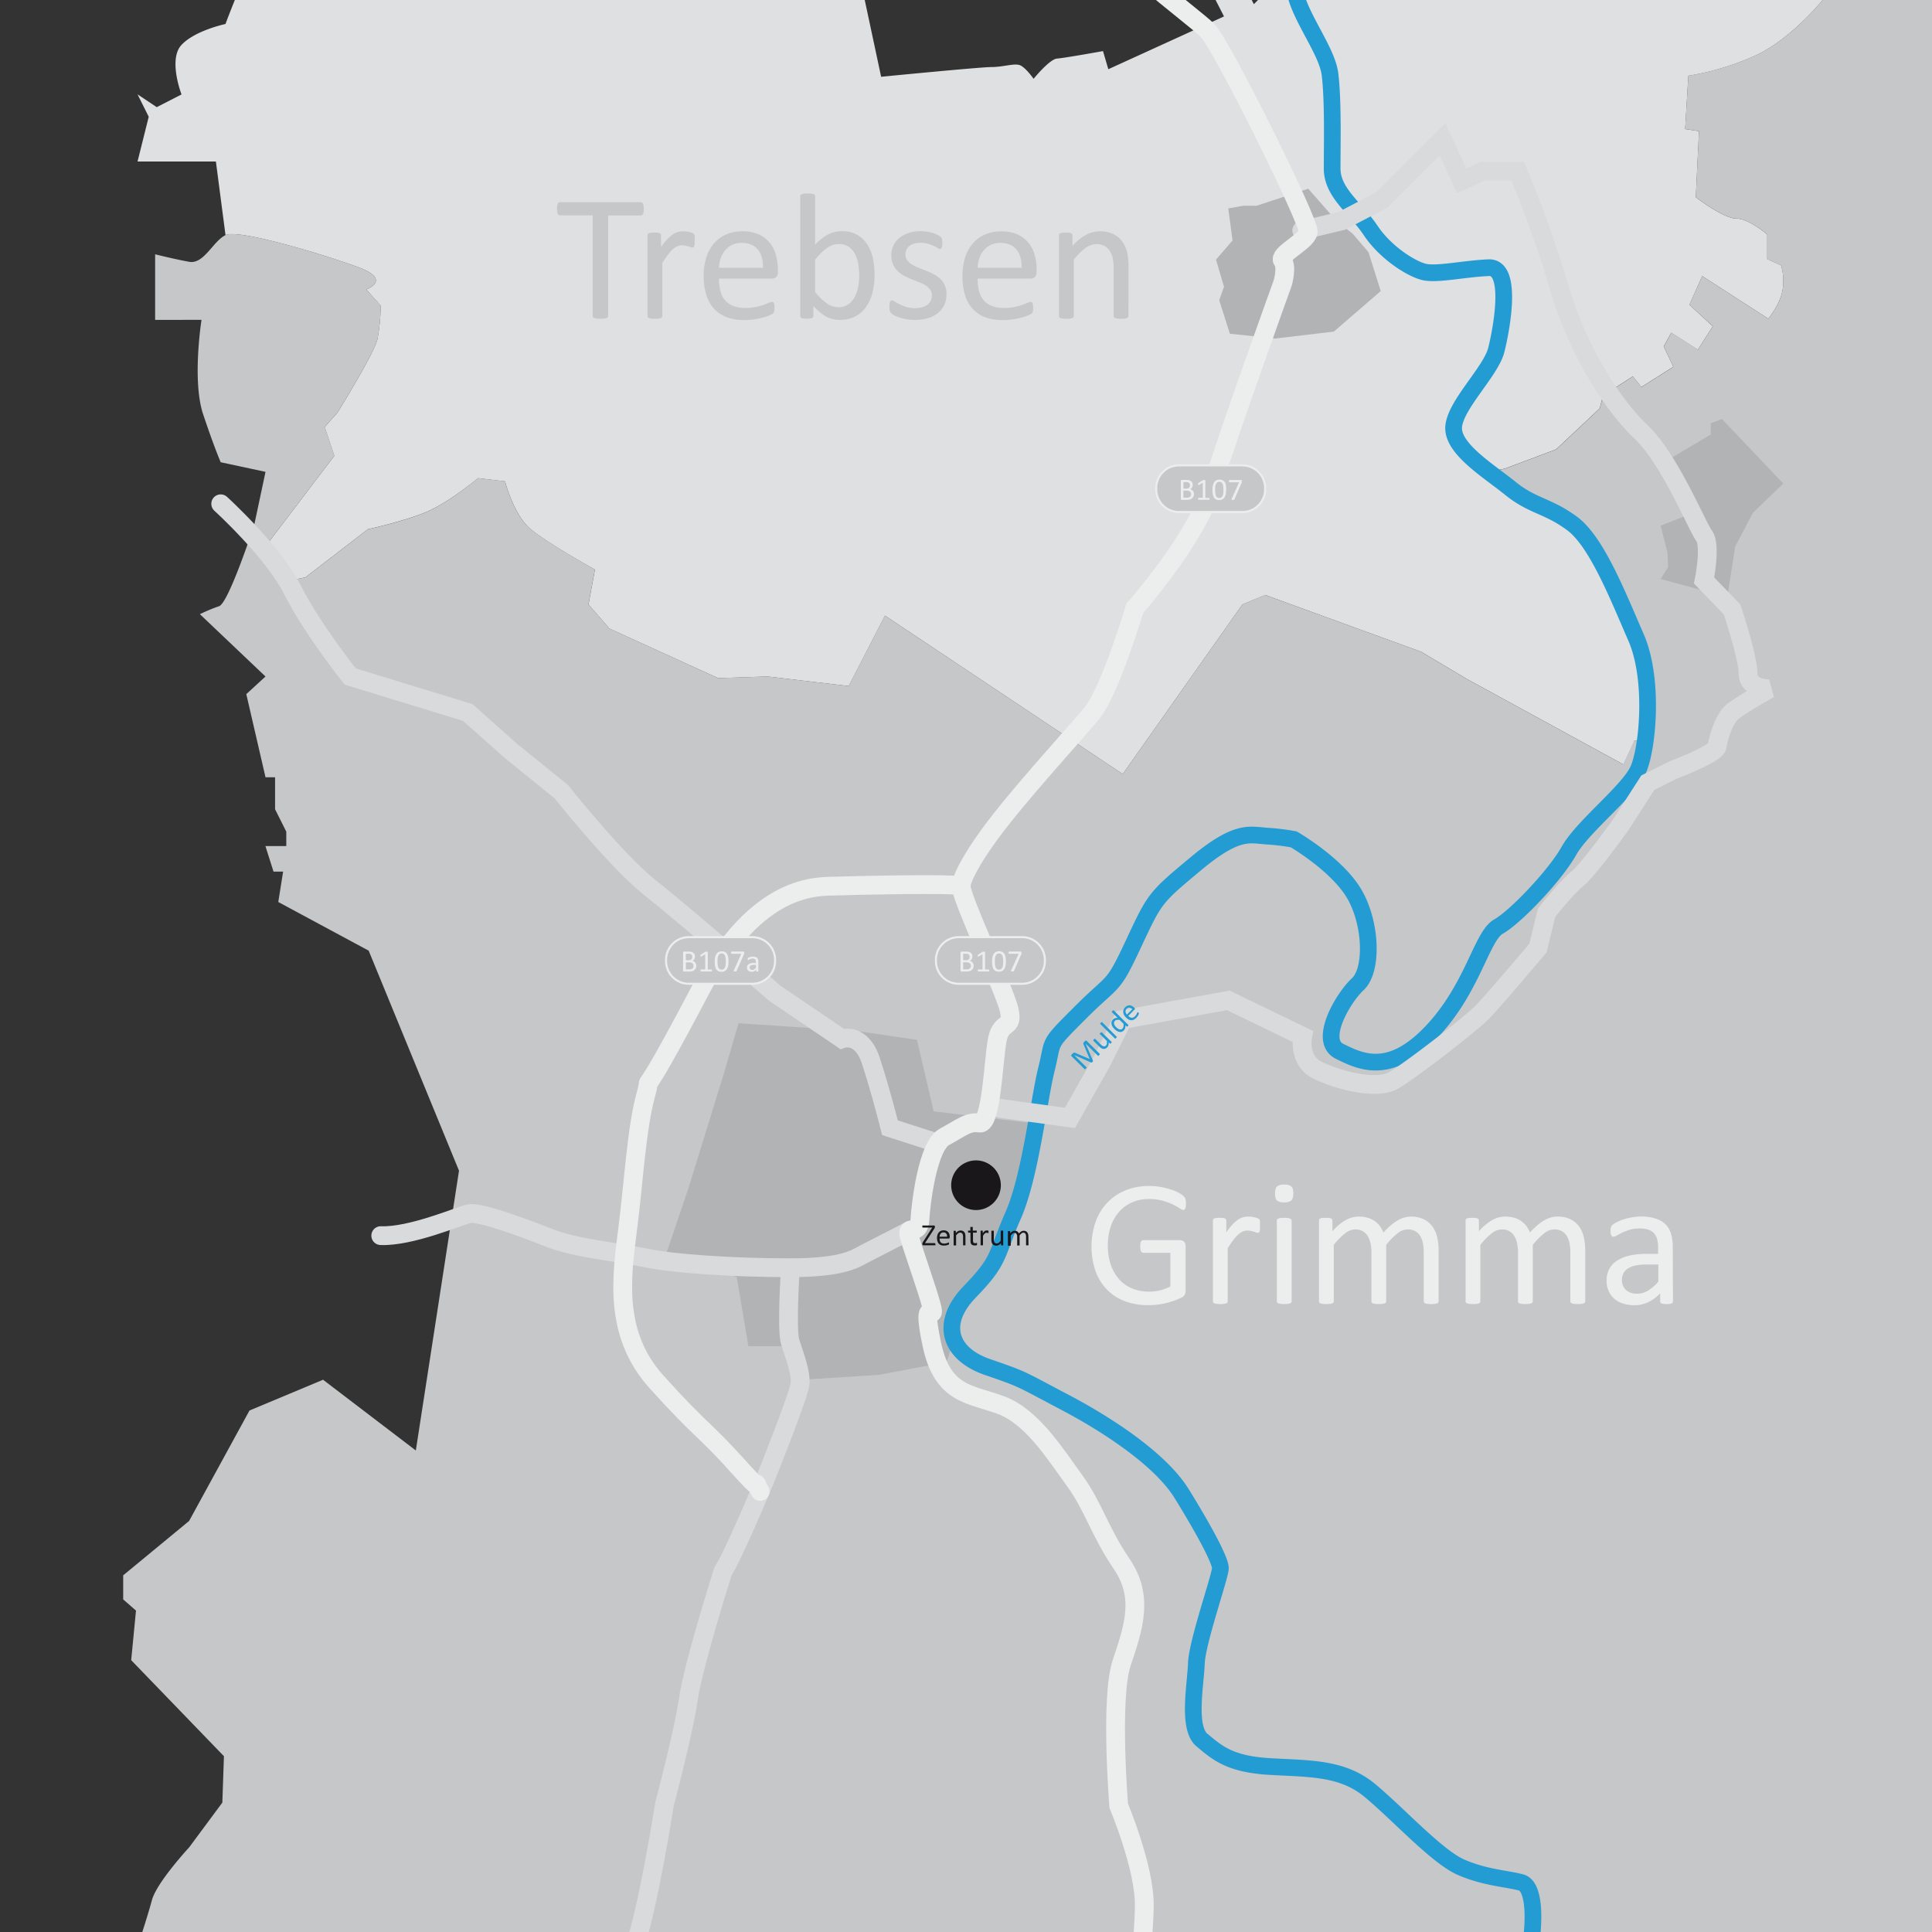 <svg xmlns="http://www.w3.org/2000/svg" width="326.42mm" height="326.42mm" viewBox="0 0 925.29 925.29"><rect x="0" y="0" width="925.29" height="925.29" fill="#333333" stroke="none"/><defs><style>.cls-1,.cls-9{fill:#c6c7c8;}.cls-2{fill:#b1b3b4;}.cls-3{fill:#dfe0e1;}.cls-4{fill:#eceded;}.cls-5,.cls-6,.cls-7{fill:none;}.cls-5{stroke:#239cd3;stroke-width:8px;}.cls-6{stroke:#d9dadb;}.cls-6,.cls-7{stroke-linecap:round;stroke-width:9px;}.cls-7,.cls-9{stroke:#eceded;}.cls-8{fill:#239cd3;}.cls-10{fill:#1a171b;}</style></defs><title>wg-grimma_gebiete_v1.0</title><g id="grimma_außengrenze" data-name="grimma außengrenze"><path class="cls-1" d="M175.4,138.64s12.69-4.6-4-10.73S114.13,109.53,108,112.6s-10.35,14.07-17.43,12.78-16.27-3.59-16.27-3.59v31.4H96.51s-4.6,29.11.77,45.19,8.42,23,8.42,23l21.46,4.6-5.37,25.27s-12.26,37.54-16.85,39.07a80.89,80.89,0,0,0-9.2,3.83L127.16,324l-9.2,8.43,9.2,39.83h4.58v15.31l5.37,10.73v6.89h-10L131,417.45h4.59L133.28,432l43.29,23.3,43.26,105.38-20.68,134-44.43-33.88-35.23,14.73L90.57,728.43,59,754.47V766l6.13,5.36-2.3,23.74,44.42,46-.76,22.21-15.9,21.45S75.06,901.53,72.77,910s-6.13,19.91-6.13,19.91-11.49-6.13-11.49,0,14.55,42.64,5.36,45.45l-9.19,2.81-19.15,5.36L10,1011.83l-30.64,18.38h-6.13l9.19,49.79,16.09,28.34L-10,1133.62l21.45,26,12.25,12.25H43.66l19.91-20.68,9.2,3.07,12.25-13,5.55,10,28.15-29.1L134.81,1093l-5.36-16.85,29.1,13,23.75,22.21,16.85,16.09,9.19,13.79,26,11.49,7.53,10,42.26,3.07-10.72,10,4.59,17.62h6.13l7.66-32.93,17.62,5.36L301,1149.7l18,.77V1142l45.56,9.19,4.59-7.66-11.49-19.91,29.87-10.72,18.89-1.54,30.14,8.43v24.51l10.72,5.36,3.83-5.36-4.6-10.72,17.62-16.09,26,11.49,46-.76-10.72,23v13l-10,15.31H500.94l6.89,41.37-25.28,65.87,12.26,6.89,1.53,15.32h9.19l1.53,23,35.24,11.49-8.43,13.79,3.07,13.78L526.21,1391l-11.49,13H498.64l13.79,34.47,18.38,3.83,26-16.09,17.62-2.3,17.62-3.06,16.08,35.24h14.29L635,1471.4l18.38-6.12,10.73-7.66,36.76-4.6,20.68-19.15,26.81-24.51,27.57-13.79,5.37-9.19,16.08,10.73,17.62-7.66s9.19-34.47,23.74-32.94,17.81,27.58,17.81,27.58v5.36l4.41-8.43v-12.25l7.66,18.38,13.78,6.13,7.66-1.54v-15.31l13.79,9.19,6.13-18.39,10.72-3.06s-6.89-27.57-6.89-32.94v-13.78L893.11,1309v-12.25l14.55,1.53,6.13-13-8.43-6.9,24.51-12.25,16.85,13.78s6.13,5.37,18.39,2.3,9.95-9.19,9.95-9.19l13.79-10,9.19,9.2,7.66-15.32,14.56-9.2v13.79l-6.9,1.53,6.9,9.2,13.78-13.79,60.51-23.75,19.92-5.36,10-3.06,23,6.89,6.9-28.34,20.68,2.3-6.13,16.08,6.13,15.32,19.91-4.59,29.88-20.68-3.83-39.07,29.1-17.61-4.59-18.39,26.81-2.3v-14.55l20.68-4.59v-10l-7.66-2.3,3.83-10.72,24.51-3.07-8.43-5.36,19.92-13-24.51-10,30.63-22.93-10-20.73,3.83-10.72,12.25-16.85V978.89l17.62-1.53V962l-8.43-12.25-.76-11.49,17.61-10,7.66,3.83,19.92-8.43-9.19-42.12L1391,841h4.59V815l27.58,11.49,8.42-29.11,12.26,6.13v-26l46.72,9.95,28.34,4.36,23.75,4.07,26,5.36L1564.85,782,1558,771.32V759.83l10.72-6.13,26,2.3-9.19-39.83-16.08,2.3L1535,704.68H1507.4l-19.91-44.42L1469.87,648l-6.13-19.15L1516.6,625l5.36-8.42,25.27-.77,19.92-3.06-11.49-6.9-3.06-13.78-36.77.76-7.66-13.79-11.49-5.36-1.53-12.25,14.55-30.64,11.49-18.38,9.19-7.66,11.49-.77.77-6.13,13-3.06,11.49-9.19,2.3-8.43,5.36.77,1.53-9.19,27.57-.77v-6.89l-25.27-9.2v-31.4l-10-53.62,29.11,6.9,6.12-27.58,7.66-3.83-5.36-12.25-5.36-24.51-.76-7.66-17.62-34.47-22.21,29.11L1548,281.87l-14.55-2.3.76,6.9-15.32,2.3-.76,8.42-4.6-3.83.77-36-29.87-10L1499,212.17h4.08V198.64l-14.8-2.3h-37.54L1432.34,190l4.09-17.36,16.59.25,40.85-13,24.77-2.3,27.06-38.81-43.15-30.89L1532.68,46,1445.87-14.3l-27.06,44.43L1354-16.34l-7.15,14.81-32.17-5.11,2,28.6L1283-1.53s-14.3-40.85-14.3-46-1-13.28-1-13.28-31.15,11.24-49.53,8.17-32.17-10.21-38.3-19.91-11.23-22-41.87-25-49,0-49,0L1060.85-94l-76.59-12.76L948-116.43l-15.32,4.6-4.59.51-.52,12.77L908.68-94l-12.77-2,1.54,10.72L878-78.13l10.73,50,9.7,17.88L886.72,0H872.94s-15.32,18.89-32.17,26.55a127.9,127.9,0,0,1-32.17,9.71l-1.54,25.53,6.64,1-1.53,31.66s13.28,10.21,19.4,10.21,14.81,7.66,14.81,7.66v11.75l6.64,3.06a26.26,26.26,0,0,1,.51,12.76c-1.53,6.64-6.64,12.77-6.64,12.77l-31.66-20.42L809.11,146l11.23,10.22-7.15,11.23-12.76-8.17L796.85,166l4.6,9.7-15.32,9.7-4.09-5.1-14.3,9.19-1.53,6.12-20.93,19.66-24.51,9.2L713,226v3.78s14.17.14,31.65,15.77a126.63,126.63,0,0,1,34.64,49.95c6.91,17.66,9.77,50.05,9.11,55.33s-5.63,3.8-5.63,3.8l-5.36,11.49-75.07-41-21.83-13-74.68-27.19L595,289.51,537.7,370.72,423.82,294.85l-17.36,33.71L367.66,324l-23.75.77L291.83,301l-10-11.49,3.07-16.73s-22.22-12.37-30.64-19.27-12.39-23-12.39-23L229,229s-13.79,11.49-24.51,16.09-28.34,8.42-28.34,8.42l-29.87,23L139.4,278l-13-15.32,33.71-44.42-4.6-13.79,6.13-6.89s17.61-28.34,19.15-35.24a89.54,89.54,0,0,0,1.53-16.08Z"/></g><g id="grimma_ortsmitte" data-name="grimma ortsmitte"><path class="cls-2" d="M379.09,644.74H358.45l-5.63-33.2L319,600.75l10.79-31.91L346.72,514l7-23.93,56.77,3.76L439.15,498l8,34.25,43.17,5.16,6,.46s-7.31,34.07-12.44,47.2-15.74,29.67-17.57,31.59-12.11,12.26-10.47,19.28-2.63,16.42-2.63,16.42l-32.37,6.1-37.63,2.38Z"/></g><g id="trebsen_außengrenze" data-name="trebsen außengrenze"><path class="cls-3" d="M103.4,77.36,108,112.6c6.13-3.07,46.72,9.19,63.41,15.31s4,10.73,4,10.73l6.9,7.66a89.54,89.54,0,0,1-1.53,16.08c-1.54,6.9-19.15,35.24-19.15,35.24l-6.13,6.89,4.6,13.79L127.8,260.86l-.87,2.5L139.4,278l6.9-1.53,29.87-23s17.62-3.83,28.34-8.42S229,229,229,229l12.89,1.53s4,16.09,12.39,23,30.64,19.27,30.64,19.27l-3.07,16.73,10,11.49,52.08,23.75,23.75-.77,38.8,4.56,17.36-33.71L537.7,370.72,595,289.51l10.91-4.57,74.68,27.19,21.83,13,75.07,41,5.36-11.49s5,1.47,5.63-3.8-2.2-37.67-9.11-55.33a126.63,126.63,0,0,0-34.64-49.95C727.21,229.93,713,229.79,713,229.79V226l7.73-1.58,24.51-9.2,20.93-19.66,1.53-6.12,14.3-9.19,4.09,5.1,15.32-9.7-4.6-9.7,3.58-6.64,12.76,8.17,7.15-11.23L809.11,146l6.12-13.78,31.66,20.42s5.11-6.13,6.64-12.77a26.26,26.26,0,0,0-.51-12.76l-6.64-3.06V112.34s-8.68-7.66-14.81-7.66-19.4-10.21-19.4-10.21l1.53-31.66-6.64-1,1.54-25.53a127.9,127.9,0,0,0,32.17-9.71C857.62,18.89,872.94,0,872.94,0h13.78l11.75-10.21-9.7-17.88L878-78.13l3-1.09-6.8.58H863.74l-6.12-3.06-13.53,1-1.28-7.92-2.55.26s-5.88,10.72-9.71,14.3-4.34,5.87-4.34,7.4-4.34,9.7-4.34,9.7l-8.42-.76s-17.11,1.53-21.07,2S782.55-48,782.55-48l-6.64-3.06s-1.27,5.61-4.34,6.38-8.68,2.3-11.74,5.87-7.66,11.49-7.66,11.49-8.94-.77-12.26-.77-6.63,1.79-20.68-2a157.4,157.4,0,0,1-25.78-9.7l-2.81,1.28-4.34,9.44L669.45-26,646-14.3,627.32-13l2.81-6.13,12.25-17.62L614.3-17.87,613-10.47,600.51,2l-8.68-16.85L579.06-6.13l7.15,14-55.4,25.28-2.55-8.68s-18.39,3.32-22,3.58-11.24,9.7-11.24,9.7-4.08-5.88-6.89-6.64-7.91,1-13.28,1S422,36.77,422,36.77l-16.85-78.9-8.42-.76a175.42,175.42,0,0,0-21.45-13.79c-11.49-6.13-14.55-10.72-14.55-13.79s-4.6-18.38-4.6-18.38l-75.83-15.32L277.28-108l6.12-8.43,11.49-18.38-35.23-3.83,13,25.28h-8.42l-11.49,12.25S232.09-75.06,219.83-72s-16.09-4.6-16.09-4.6l-14.55-2.29v-4.6s-1.53-5.36-11.49-8.42a31.42,31.42,0,0,0-18.38,0l1.53,11.48,8.43,6.9L154-55.91l-7.66-3.83S144-47.49,134-39.83s-26,51.32-26,51.32-14.55,3.06-21.06,10,0,23.74,0,23.74L75.06,51.32l-9.19-6.13,5.36,10.72L65.87,77.36Z"/></g><g id="nerchau_ortsmitte" data-name="nerchau ortsmitte"><polygon class="cls-2" points="819.32 208.09 797.12 221.29 810.46 245.83 795.32 251.75 798.64 264.77 798.89 271.66 795.32 277.28 827.23 285.96 831.06 261.7 839.49 245.62 854.04 231.57 824.68 200.68 819.32 202.72 819.32 208.09"/></g><g id="trebsen_ortsmitte" data-name="trebsen ortsmitte"><polygon class="cls-2" points="626.56 90.38 601.79 98.55 595.4 98.55 588.25 99.83 590.3 115.15 582.38 124.34 586.21 137.36 583.91 143.75 589.02 159.83 610.72 162.13 638.81 158.81 661.28 139.4 655.4 120.77 647.75 111.83 640.47 106.22 626.56 90.38"/></g><g id="ortsnamen"><path class="cls-4" d="M568,576.31a10.28,10.28,0,0,1-.09,1.44,4.06,4.06,0,0,1-.26,1,1.21,1.21,0,0,1-.43.58,1,1,0,0,1-.55.17,3.81,3.81,0,0,1-1.72-.82,27.42,27.42,0,0,0-3.22-1.8,29.34,29.34,0,0,0-4.83-1.8,23.85,23.85,0,0,0-6.67-.82,19.48,19.48,0,0,0-8.24,1.68,17.59,17.59,0,0,0-6.18,4.63,20.64,20.64,0,0,0-3.89,7,28,28,0,0,0-1.35,8.84,27.72,27.72,0,0,0,1.48,9.44,20.11,20.11,0,0,0,4.1,7,17,17,0,0,0,6.24,4.29,21.25,21.25,0,0,0,8,1.46,22.94,22.94,0,0,0,5.21-.62,19.8,19.8,0,0,0,4.92-1.87V600H547.56a1.17,1.17,0,0,1-1.1-.73,5.45,5.45,0,0,1-.36-2.28,9.16,9.16,0,0,1,.09-1.39,3.08,3.08,0,0,1,.27-.95,1.35,1.35,0,0,1,.46-.53,1.07,1.07,0,0,1,.64-.17H565.2a2.6,2.6,0,0,1,.94.17,2.42,2.42,0,0,1,.86.51,2.22,2.22,0,0,1,.6.95,3.9,3.9,0,0,1,.22,1.37v21.16a4.4,4.4,0,0,1-.39,1.93,3.32,3.32,0,0,1-1.63,1.44,30,30,0,0,1-3.22,1.35,37.73,37.73,0,0,1-4.07,1.25,36.32,36.32,0,0,1-8.5,1,31.21,31.21,0,0,1-11.51-2,23.37,23.37,0,0,1-8.56-5.69,24.81,24.81,0,0,1-5.34-8.84,36.78,36.78,0,0,1,.15-23.48,26.22,26.22,0,0,1,5.62-9.14,25.11,25.11,0,0,1,8.71-5.86A29.64,29.64,0,0,1,550.35,568a30.57,30.57,0,0,1,6,.56,37.84,37.84,0,0,1,4.95,1.31,19.7,19.7,0,0,1,3.65,1.63,11.3,11.3,0,0,1,2,1.44,3,3,0,0,1,.77,1.29A7.49,7.49,0,0,1,568,576.31Z"/><path class="cls-4" d="M603.44,587.12c0,.63,0,1.16,0,1.59a3.81,3.81,0,0,1-.17,1,1.47,1.47,0,0,1-.32.56.73.73,0,0,1-.54.19,2.35,2.35,0,0,1-.84-.19q-.49-.19-1.11-.39c-.42-.13-.88-.25-1.4-.36a7.33,7.33,0,0,0-1.67-.17,5.3,5.3,0,0,0-2.1.43,8,8,0,0,0-2.17,1.41,17.54,17.54,0,0,0-2.38,2.62q-1.25,1.63-2.75,4v25.41a1,1,0,0,1-.17.58,1.32,1.32,0,0,1-.56.41,4.28,4.28,0,0,1-1.07.26,16.7,16.7,0,0,1-1.76.08,16.15,16.15,0,0,1-1.72-.08,4.47,4.47,0,0,1-1.09-.26,1.11,1.11,0,0,1-.56-.41,1,1,0,0,1-.15-.58V584.59A1.16,1.16,0,0,1,581,584a1.13,1.13,0,0,1,.51-.43,2.86,2.86,0,0,1,1-.25,17.75,17.75,0,0,1,3.15,0,2.48,2.48,0,0,1,1,.25,1.41,1.41,0,0,1,.49.43,1.06,1.06,0,0,1,.15.58v5.63a29.87,29.87,0,0,1,3-3.78,16.28,16.28,0,0,1,2.63-2.3,8.33,8.33,0,0,1,2.47-1.16,9.91,9.91,0,0,1,2.47-.32,14,14,0,0,1,2.75.3,12.41,12.41,0,0,1,1.39.39,2.64,2.64,0,0,1,.88.43,1.25,1.25,0,0,1,.35.41,3.7,3.7,0,0,1,.15.49,5.4,5.4,0,0,1,.08.88C603.44,585.94,603.44,586.47,603.44,587.12Z"/><path class="cls-4" d="M619.41,571.54c0,1.66-.31,2.79-.94,3.4a5.09,5.09,0,0,1-3.48.9,5,5,0,0,1-3.41-.88c-.62-.59-.92-1.7-.92-3.33s.31-2.79.94-3.39a5.09,5.09,0,0,1,3.48-.9,5,5,0,0,1,3.41.88C619.1,568.8,619.41,569.91,619.41,571.54Zm-.81,51.68a.91.91,0,0,1-.18.58,1.28,1.28,0,0,1-.55.41,4.26,4.26,0,0,1-1.08.26,16.43,16.43,0,0,1-1.76.08,16,16,0,0,1-1.71-.08,4.57,4.57,0,0,1-1.1-.26,1.15,1.15,0,0,1-.56-.41,1,1,0,0,1-.15-.58V584.59a1.12,1.12,0,0,1,.15-.56,1.11,1.11,0,0,1,.56-.42,4.14,4.14,0,0,1,1.1-.26,13.45,13.45,0,0,1,1.71-.09,13.88,13.88,0,0,1,1.76.09,3.87,3.87,0,0,1,1.08.26,1.22,1.22,0,0,1,.55.42,1,1,0,0,1,.18.56Z"/><path class="cls-4" d="M689,623.22a1,1,0,0,1-.17.58,1.38,1.38,0,0,1-.56.41,4.26,4.26,0,0,1-1.08.26,16,16,0,0,1-1.71.08,16.57,16.57,0,0,1-1.76-.08,4.57,4.57,0,0,1-1.1-.26,1.33,1.33,0,0,1-.58-.41,1,1,0,0,1-.17-.58V599.74a21.23,21.23,0,0,0-.43-4.46,10.26,10.26,0,0,0-1.37-3.48,6.48,6.48,0,0,0-2.4-2.23,7.33,7.33,0,0,0-3.44-.77,8.06,8.06,0,0,0-4.91,1.89,33.61,33.61,0,0,0-5.43,5.53v27a1,1,0,0,1-.17.58,1.33,1.33,0,0,1-.58.41,4.69,4.69,0,0,1-1.1.26,16.08,16.08,0,0,1-1.71.08,16.3,16.3,0,0,1-1.7-.08,4.76,4.76,0,0,1-1.12-.26,1.12,1.12,0,0,1-.55-.41,1,1,0,0,1-.15-.58V599.74a19.3,19.3,0,0,0-.48-4.46,11,11,0,0,0-1.41-3.48,6.53,6.53,0,0,0-2.39-2.23,7.13,7.13,0,0,0-3.41-.77,8.15,8.15,0,0,0-4.93,1.89,32.07,32.07,0,0,0-5.41,5.53v27a1,1,0,0,1-.17.58,1.32,1.32,0,0,1-.56.41,4.28,4.28,0,0,1-1.07.26,16.7,16.7,0,0,1-1.76.08,16.15,16.15,0,0,1-1.72-.08,4.69,4.69,0,0,1-1.1-.26,1.12,1.12,0,0,1-.55-.41,1,1,0,0,1-.15-.58V584.59a1.16,1.16,0,0,1,.13-.58,1.13,1.13,0,0,1,.51-.43,2.86,2.86,0,0,1,1-.25,17.75,17.75,0,0,1,3.15,0,2.48,2.48,0,0,1,1,.25,1.41,1.41,0,0,1,.49.43,1.06,1.06,0,0,1,.15.58v5.11a25.29,25.29,0,0,1,6.33-5.34,12.74,12.74,0,0,1,6.2-1.7,15.44,15.44,0,0,1,4.32.56,11.49,11.49,0,0,1,3.37,1.57,10.52,10.52,0,0,1,2.49,2.4,13.92,13.92,0,0,1,1.71,3.11,39.86,39.86,0,0,1,3.67-3.56,22.32,22.32,0,0,1,3.35-2.36,13.56,13.56,0,0,1,3.14-1.31,11.81,11.81,0,0,1,3.06-.41A13.6,13.6,0,0,1,682,584a11.29,11.29,0,0,1,4.1,3.5,14,14,0,0,1,2.23,5.13,28.26,28.26,0,0,1,.67,6.2Z"/><path class="cls-4" d="M759.21,623.22a1,1,0,0,1-.17.58,1.38,1.38,0,0,1-.56.41,4.26,4.26,0,0,1-1.08.26,16,16,0,0,1-1.71.08,16.43,16.43,0,0,1-1.76-.08,4.57,4.57,0,0,1-1.1-.26,1.33,1.33,0,0,1-.58-.41,1,1,0,0,1-.17-.58V599.74a21.23,21.23,0,0,0-.43-4.46,10.26,10.26,0,0,0-1.37-3.48,6.48,6.48,0,0,0-2.4-2.23,7.33,7.33,0,0,0-3.44-.77,8.06,8.06,0,0,0-4.91,1.89,33.61,33.61,0,0,0-5.43,5.53v27a1,1,0,0,1-.17.58,1.33,1.33,0,0,1-.58.41,4.69,4.69,0,0,1-1.1.26,16.08,16.08,0,0,1-1.71.08,16.3,16.3,0,0,1-1.7-.08,4.76,4.76,0,0,1-1.12-.26,1.12,1.12,0,0,1-.55-.41,1,1,0,0,1-.15-.58V599.74a19.3,19.3,0,0,0-.48-4.46,11,11,0,0,0-1.41-3.48,6.53,6.53,0,0,0-2.39-2.23,7.13,7.13,0,0,0-3.41-.77,8.15,8.15,0,0,0-4.93,1.89,32.07,32.07,0,0,0-5.41,5.53v27a1,1,0,0,1-.17.58,1.32,1.32,0,0,1-.56.41,4.28,4.28,0,0,1-1.07.26,16.7,16.7,0,0,1-1.76.08,16.15,16.15,0,0,1-1.72-.08,4.69,4.69,0,0,1-1.1-.26,1.12,1.12,0,0,1-.55-.41,1,1,0,0,1-.15-.58V584.59A1.16,1.16,0,0,1,702,584a1.13,1.13,0,0,1,.51-.43,2.86,2.86,0,0,1,1-.25,17.75,17.75,0,0,1,3.15,0,2.48,2.48,0,0,1,1,.25,1.41,1.41,0,0,1,.49.43,1.06,1.06,0,0,1,.15.58v5.11a25.29,25.29,0,0,1,6.33-5.34,12.74,12.74,0,0,1,6.2-1.7,15.44,15.44,0,0,1,4.32.56,11.49,11.49,0,0,1,3.37,1.57,10.52,10.52,0,0,1,2.49,2.4,13.92,13.92,0,0,1,1.71,3.11,39.86,39.86,0,0,1,3.67-3.56,22.32,22.32,0,0,1,3.35-2.36,13.56,13.56,0,0,1,3.14-1.31,11.81,11.81,0,0,1,3.06-.41,13.6,13.6,0,0,1,6.27,1.31,11.37,11.37,0,0,1,4.1,3.5,14,14,0,0,1,2.23,5.13,28.26,28.26,0,0,1,.67,6.2Z"/><path class="cls-4" d="M801.23,623.27a.9.9,0,0,1-.35.77,2.34,2.34,0,0,1-.94.38,8.68,8.68,0,0,1-1.76.13,9.32,9.32,0,0,1-1.78-.13,2.06,2.06,0,0,1-1-.38,1,1,0,0,1-.3-.77V619.4a19.17,19.17,0,0,1-5.64,4.21,15,15,0,0,1-6.59,1.5,18,18,0,0,1-5.52-.79,12,12,0,0,1-4.2-2.3,10.35,10.35,0,0,1-2.71-3.69,12.29,12.29,0,0,1-1-5,11.54,11.54,0,0,1,1.33-5.67,11,11,0,0,1,3.82-4,18.76,18.76,0,0,1,6.09-2.38,37.9,37.9,0,0,1,8.12-.79h5.32v-3a15.17,15.17,0,0,0-.47-4,6.87,6.87,0,0,0-1.53-2.85,6.58,6.58,0,0,0-2.72-1.72,12.9,12.9,0,0,0-4.12-.58,16.51,16.51,0,0,0-4.7.62,25.51,25.51,0,0,0-3.65,1.38c-1,.5-1.92,1-2.62,1.37a3.51,3.51,0,0,1-1.57.62,1,1,0,0,1-.6-.17,1.42,1.42,0,0,1-.45-.51,2.68,2.68,0,0,1-.28-.88,7.22,7.22,0,0,1-.08-1.18,7.61,7.61,0,0,1,.15-1.7,2.44,2.44,0,0,1,.73-1.18,9.26,9.26,0,0,1,2-1.31,21.76,21.76,0,0,1,3.26-1.37,28.67,28.67,0,0,1,4-1,24.23,24.23,0,0,1,4.42-.41,23.15,23.15,0,0,1,7.08,1,11.36,11.36,0,0,1,4.72,2.76,10.65,10.65,0,0,1,2.62,4.53,22.05,22.05,0,0,1,.82,6.31Zm-7-17.65h-6.05a22.76,22.76,0,0,0-5.07.5,10.29,10.29,0,0,0-3.56,1.46,5.88,5.88,0,0,0-2.08,2.32,6.84,6.84,0,0,0-.67,3.11,6.22,6.22,0,0,0,1.91,4.78,7.52,7.52,0,0,0,5.34,1.78,10,10,0,0,0,5.18-1.41,22.42,22.42,0,0,0,5-4.34Z"/><path class="cls-1" d="M308.32,100.05a11.5,11.5,0,0,1-.08,1.42,3,3,0,0,1-.28,1,1.33,1.33,0,0,1-.47.54,1.24,1.24,0,0,1-.63.17H291.24V151.3a1.08,1.08,0,0,1-.17.6,1.21,1.21,0,0,1-.6.41,6.51,6.51,0,0,1-1.14.26,15.71,15.71,0,0,1-3.54,0,6.37,6.37,0,0,1-1.16-.26,1.12,1.12,0,0,1-.6-.41,1,1,0,0,1-.17-.6V103.14H268.23a1.2,1.2,0,0,1-.62-.17,1.11,1.11,0,0,1-.45-.54,4,4,0,0,1-.28-1,8.28,8.28,0,0,1-.11-1.42,8.79,8.79,0,0,1,.11-1.44,4.37,4.37,0,0,1,.28-1,1.1,1.1,0,0,1,1.07-.73h38.63a1.15,1.15,0,0,1,.63.17,1.34,1.34,0,0,1,.47.56,3.24,3.24,0,0,1,.28,1A12.22,12.22,0,0,1,308.32,100.05Z"/><path class="cls-1" d="M332.66,115.25c0,.63,0,1.16,0,1.58a3.75,3.75,0,0,1-.18,1,1.36,1.36,0,0,1-.32.56.72.72,0,0,1-.53.19,2.35,2.35,0,0,1-.84-.19c-.33-.13-.7-.26-1.12-.39s-.88-.25-1.39-.36a8,8,0,0,0-1.68-.17,5.37,5.37,0,0,0-2.1.43,8.21,8.21,0,0,0-2.17,1.41,18.05,18.05,0,0,0-2.38,2.62c-.83,1.09-1.74,2.42-2.75,4v25.41a.91.91,0,0,1-.17.58,1.26,1.26,0,0,1-.56.41,4.07,4.07,0,0,1-1.07.26,14.26,14.26,0,0,1-1.76.08,13.87,13.87,0,0,1-1.72-.08,4.59,4.59,0,0,1-1.09-.26,1.15,1.15,0,0,1-.56-.41,1,1,0,0,1-.15-.58V112.71a1.27,1.27,0,0,1,.13-.58,1.15,1.15,0,0,1,.52-.42,2.73,2.73,0,0,1,1-.26,13.56,13.56,0,0,1,1.59-.07,13.76,13.76,0,0,1,1.57.07,2.46,2.46,0,0,1,1,.26,1.34,1.34,0,0,1,.5.42,1.06,1.06,0,0,1,.15.58v5.63a29.89,29.89,0,0,1,3-3.78,16.74,16.74,0,0,1,2.64-2.3,8.47,8.47,0,0,1,2.47-1.16,9.85,9.85,0,0,1,2.47-.32,14,14,0,0,1,2.74.3c.52.12,1,.25,1.4.39a3,3,0,0,1,.88.43,1.21,1.21,0,0,1,.34.41,2,2,0,0,1,.15.49,6.49,6.49,0,0,1,.09.88C332.65,114.07,332.66,114.59,332.66,115.25Z"/><path class="cls-1" d="M372.53,130.35a3,3,0,0,1-.84,2.39,2.9,2.9,0,0,1-1.92.7H344.33a23.93,23.93,0,0,0,.65,5.8,11.09,11.09,0,0,0,2.16,4.42,9.57,9.57,0,0,0,3.92,2.83,15.61,15.61,0,0,0,5.91,1,24.26,24.26,0,0,0,4.92-.45,29.26,29.26,0,0,0,3.73-1c1.05-.37,1.91-.71,2.59-1a4.19,4.19,0,0,1,1.53-.45,1,1,0,0,1,.54.15,1,1,0,0,1,.36.45,3.23,3.23,0,0,1,.2.84,12,12,0,0,1,.06,1.31,9,9,0,0,1,0,1,6,6,0,0,1-.11.73,1.74,1.74,0,0,1-.21.58,2.26,2.26,0,0,1-.39.5,6.87,6.87,0,0,1-1.39.77,20.11,20.11,0,0,1-3,1.05,42.1,42.1,0,0,1-4.27.92,30.35,30.35,0,0,1-5.17.41A23.87,23.87,0,0,1,348,151.9a15.46,15.46,0,0,1-6-4,16.85,16.85,0,0,1-3.69-6.56A30.67,30.67,0,0,1,337,132.2a28.91,28.91,0,0,1,1.29-8.95,19.1,19.1,0,0,1,3.71-6.74,16.35,16.35,0,0,1,5.86-4.25,19.35,19.35,0,0,1,7.69-1.48,18.59,18.59,0,0,1,7.74,1.46,14.47,14.47,0,0,1,5.26,3.93,15.79,15.79,0,0,1,3,5.79,25.56,25.56,0,0,1,1,7.11Zm-7.12-2.1c.08-3.72-.74-6.64-2.49-8.75s-4.32-3.18-7.75-3.18a10.27,10.27,0,0,0-4.62,1,10,10,0,0,0-3.32,2.61,12,12,0,0,0-2.08,3.8,16,16,0,0,0-.82,4.53Z"/><path class="cls-1" d="M418.85,131.51a34.39,34.39,0,0,1-1.1,9,20,20,0,0,1-3.22,6.84,14.14,14.14,0,0,1-5.21,4.34,16,16,0,0,1-7.09,1.5,15.25,15.25,0,0,1-3.41-.36,12.86,12.86,0,0,1-3.07-1.18,19.15,19.15,0,0,1-3-2.06,37.14,37.14,0,0,1-3.18-3v4.72a1,1,0,0,1-.17.6,1.07,1.07,0,0,1-.56.41,4.62,4.62,0,0,1-1,.24,13.55,13.55,0,0,1-2.94,0,4.79,4.79,0,0,1-1-.24.84.84,0,0,1-.51-.41,1.26,1.26,0,0,1-.13-.6V94a1.16,1.16,0,0,1,.15-.6A1.09,1.09,0,0,1,384,93a4.69,4.69,0,0,1,1.1-.26,16.15,16.15,0,0,1,1.72-.08,16.7,16.7,0,0,1,1.76.08,4.28,4.28,0,0,1,1.07.26,1.27,1.27,0,0,1,.56.43,1.08,1.08,0,0,1,.17.6v23.13a28.69,28.69,0,0,1,3.32-3,20.08,20.08,0,0,1,3.16-2,14.1,14.1,0,0,1,3.09-1.09,14.94,14.94,0,0,1,3.26-.35,14.43,14.43,0,0,1,7.19,1.68,13.82,13.82,0,0,1,4.85,4.48,19.77,19.77,0,0,1,2.73,6.59A36.08,36.08,0,0,1,418.85,131.51Zm-7.34.82a36,36,0,0,0-.46-5.75,16.37,16.37,0,0,0-1.57-4.94,9.63,9.63,0,0,0-3-3.45,7.78,7.78,0,0,0-4.62-1.31,10,10,0,0,0-2.72.38,10.35,10.35,0,0,0-2.73,1.29,20.43,20.43,0,0,0-2.87,2.32,33,33,0,0,0-3.17,3.56v15.41a29.18,29.18,0,0,0,5.61,5.43,9.65,9.65,0,0,0,5.57,1.87,8,8,0,0,0,4.58-1.29,9.87,9.87,0,0,0,3.09-3.41,16.59,16.59,0,0,0,1.73-4.77A26.58,26.58,0,0,0,411.51,132.33Z"/><path class="cls-1" d="M453.31,140.83a12.25,12.25,0,0,1-1.09,5.28,10.83,10.83,0,0,1-3.11,3.9,14.21,14.21,0,0,1-4.81,2.41,22,22,0,0,1-6.14.81,23.69,23.69,0,0,1-3.93-.32,22.06,22.06,0,0,1-3.34-.82,16.35,16.35,0,0,1-2.52-1,7.25,7.25,0,0,1-1.5-1,2.51,2.51,0,0,1-.68-1.2,7.91,7.91,0,0,1-.22-2.11,8.79,8.79,0,0,1,.09-1.37,4.63,4.63,0,0,1,.21-.9,1,1,0,0,1,.37-.49.94.94,0,0,1,.53-.15,3.1,3.1,0,0,1,1.4.57c.61.39,1.37.81,2.27,1.27A21.11,21.11,0,0,0,434,147a14.42,14.42,0,0,0,4.25.58,12.61,12.61,0,0,0,3.26-.39,7.93,7.93,0,0,0,2.53-1.14,5,5,0,0,0,1.66-1.91,6.15,6.15,0,0,0,.58-2.74,4.43,4.43,0,0,0-.84-2.75,8.37,8.37,0,0,0-2.21-2,18.52,18.52,0,0,0-3.09-1.52c-1.15-.44-2.33-.91-3.54-1.39a36.11,36.11,0,0,1-3.57-1.66,13.65,13.65,0,0,1-3.11-2.25,10.47,10.47,0,0,1-2.21-3.18,10.6,10.6,0,0,1-.83-4.42,11,11,0,0,1,.88-4.35,10,10,0,0,1,2.63-3.65,13.21,13.21,0,0,1,4.4-2.51,18.29,18.29,0,0,1,6.16-1,19,19,0,0,1,3.09.26,22.24,22.24,0,0,1,2.79.64,13.91,13.91,0,0,1,2.13.84,9.87,9.87,0,0,1,1.33.79,2.24,2.24,0,0,1,.6.61,1.74,1.74,0,0,1,.21.58,9.55,9.55,0,0,1,.2,2,9.15,9.15,0,0,1-.07,1.26,3,3,0,0,1-.21.88,1.11,1.11,0,0,1-.37.5.8.8,0,0,1-.47.15,2.37,2.37,0,0,1-1.11-.47,15.71,15.71,0,0,0-1.89-1,20,20,0,0,0-2.73-1,12.23,12.23,0,0,0-3.58-.47,11.33,11.33,0,0,0-3.18.4,6.21,6.21,0,0,0-2.25,1.16,4.9,4.9,0,0,0-1.33,1.78,5.57,5.57,0,0,0-.45,2.24,4.5,4.5,0,0,0,.86,2.81,8,8,0,0,0,2.23,2,18.26,18.26,0,0,0,3.13,1.55l3.59,1.42c1.21.48,2.41,1,3.6,1.63a13.47,13.47,0,0,1,3.15,2.18,9.67,9.67,0,0,1,2.21,3.1A10.07,10.07,0,0,1,453.31,140.83Z"/><path class="cls-1" d="M496.41,130.35a3,3,0,0,1-.84,2.39,2.92,2.92,0,0,1-1.92.7H468.21a24,24,0,0,0,.64,5.8,11.09,11.09,0,0,0,2.16,4.42,9.63,9.63,0,0,0,3.92,2.83,15.64,15.64,0,0,0,5.91,1,24.26,24.26,0,0,0,4.92-.45,29.26,29.26,0,0,0,3.73-1c1.05-.37,1.91-.71,2.59-1a4.29,4.29,0,0,1,1.53-.45,1,1,0,0,1,.54.15,1,1,0,0,1,.37.45,3.29,3.29,0,0,1,.19.84,11.75,11.75,0,0,1,.07,1.31,8.72,8.72,0,0,1,0,1c0,.28-.06.52-.1.73a2,2,0,0,1-.22.58,2.26,2.26,0,0,1-.39.5,6.57,6.57,0,0,1-1.39.77,19.71,19.71,0,0,1-3,1.05,42.1,42.1,0,0,1-4.27.92,30.27,30.27,0,0,1-5.17.41,23.91,23.91,0,0,1-8.35-1.33,15.46,15.46,0,0,1-6-4,16.85,16.85,0,0,1-3.69-6.56,30.69,30.69,0,0,1-1.24-9.19,29.22,29.22,0,0,1,1.28-8.95,19,19,0,0,1,3.72-6.74,16.27,16.27,0,0,1,5.86-4.25,19.3,19.3,0,0,1,7.68-1.48,18.67,18.67,0,0,1,7.75,1.46,14.52,14.52,0,0,1,5.25,3.93,15.64,15.64,0,0,1,3,5.79,25.56,25.56,0,0,1,1,7.11Zm-7.13-2.1q.14-5.58-2.48-8.75c-1.74-2.12-4.33-3.18-7.75-3.18a10.21,10.21,0,0,0-4.62,1,9.9,9.9,0,0,0-3.33,2.61,12.13,12.13,0,0,0-2.07,3.8,15.63,15.63,0,0,0-.82,4.53Z"/><path class="cls-1" d="M540.44,151.34a.91.91,0,0,1-.17.58,1.26,1.26,0,0,1-.56.41,4.07,4.07,0,0,1-1.07.26,13.87,13.87,0,0,1-1.72.08,14.37,14.37,0,0,1-1.76-.08,4.28,4.28,0,0,1-1.07-.26,1.32,1.32,0,0,1-.56-.41,1,1,0,0,1-.17-.58V128.72a22.48,22.48,0,0,0-.51-5.32,11.28,11.28,0,0,0-1.51-3.48,6.47,6.47,0,0,0-2.55-2.23,8.15,8.15,0,0,0-3.63-.77,9.17,9.17,0,0,0-5.32,1.89,28.9,28.9,0,0,0-5.58,5.54v27a1,1,0,0,1-.17.58,1.32,1.32,0,0,1-.56.41,4.17,4.17,0,0,1-1.07.26,14.37,14.37,0,0,1-1.76.08,13.87,13.87,0,0,1-1.72-.08,4.47,4.47,0,0,1-1.09-.26,1.15,1.15,0,0,1-.56-.41,1,1,0,0,1-.15-.58V112.71a1.16,1.16,0,0,1,.13-.58,1.12,1.12,0,0,1,.51-.42,2.85,2.85,0,0,1,1-.26,17.75,17.75,0,0,1,3.15,0,2.46,2.46,0,0,1,1,.26,1.3,1.3,0,0,1,.49.42,1.07,1.07,0,0,1,.16.58v5.11a23.69,23.69,0,0,1,6.5-5.34,14,14,0,0,1,6.54-1.7,14.6,14.6,0,0,1,6.51,1.31,11.69,11.69,0,0,1,4.27,3.5,14.2,14.2,0,0,1,2.34,5.13,30.66,30.66,0,0,1,.7,7.06Z"/></g><g id="mulde"><path class="cls-5" d="M581.87-119.49s2.56,6.13,6.13,16.34,30.64,19.41,30.64,19.41,16.85,13.27,16.85,19.91-8.17,16.34-12.26,21.45-3.57,19.91-3.57,33.7S635.49,23,637,35.74s1,33.2,1,44.94,11.24,18.89,18.39,29.62,19.4,18.38,25.53,19.91,19.4-1.53,31.08-2,6.19,29.11,3.64,39.32S697.79,193,696.26,203.74s16.34,21.45,27.06,30.13,17.87,8.17,29.62,16.85,21.95,34.73,30.63,54.64,5.62,53.11,1,63.32S758,395.74,751.4,407.49s-25.53,31.66-33.7,36.25-12.25,29.62-32.17,50.56-33.7,14.3-44,9.19,1.63-25.53,8.78-32.17,6.64-28.6-1.53-42.89S619.62,402,619.62,402a106.39,106.39,0,0,0-13-1.57c-8.18-.57-14.07-3.28-33.78,13.14s-19.7,16.42-30,38.47-8.92,16.42-25.34,32.84-12.67,12.67-16.33,27.21-7.6,51.14-16,70.15-5.63,20.87-20.65,36.36-9.38,30,8.45,36.12,15.52,5.58,37.06,16.89c18.52,9.73,45.32,26.62,55.91,43.75s18.53,31.85,18.53,35.68-11.11,35.24-11.49,45.58-4.4,30.9,2.68,36.76,13,11.49,32.17,12.64,34.85.38,48.25,11.49,32.17,31.79,43.66,36.77,21.45,5.36,28.73,7.27S734.55,923,733,931.79s.51,33.32,6.13,43.53c0,0,2.3,6.64.76,17.36s-14.55,37.53-7.65,52.09,26,54.38,26,54.38,9.5,7.66,30.79,7.66,42-7.66,45-6.9l3.06.77s.77,16.09,6.9,28.34,32.93,40.6,32.93,40.6,3.07,14.55,0,19.15-15.32,15.32-16.85,26,2.3,32.17,2.3,32.17,11.49,27.57,20.68,36,18.38,24.51,33.7,23.74,23-8.42,42.13-14.55,24.51-10,46.72-9.19,29.87,23,50.56,23.77,45.19,3.09,65.1,0,51.32-4.62,59-26.84,10-43.65,46-48.25,54.38,2.3,59.74-13-.76-40.6,5.36-40.6,10,10,29.11,2.3,43.66-68.94,65.11-75.83,41.36-2.3,55.15-3.06,11.49-18.39,21.44-18.39,18.39,4.6,41.36,29.11,36.77,40.6,51.32,62.81,33.71,39.83,46.73,44.42,23,5.37,44.42,7.66,27.58,6.9,43.66,13.79"/></g><g id="hauptstraßen"><path class="cls-6" d="M436.21,589.09s-18.64,9.63-22.4,11.5-9.07,6.57-35.66,6.57-55.36-1.88-68.81-4.69-33.78-4.69-45.66-9.38-34.1-13-39.1-11.81-27.84,11.08-42.23,10.5"/><path class="cls-6" d="M378.47,608.73s-1.88,28.15,0,34.09,5.32,14.7,4.69,20-14.08,39.25-16.58,45.35-15.64,37.22-20.33,44.42c0,0-14.21,44.75-16.51,60.84S318.26,864,318.26,864s-8.05,51.7-14.94,70.09-44.81,110.29-44.81,110.29l-9.19,34.47s-12.64,28.72-20.68,35.62-32.17,25.27-32.17,25.27l-1.15,21.83"/><path class="cls-6" d="M479.11,530.81l33.32,4.59L527.36,509,537.7,488.3,563,483.7l25.28-4.59,35.61,17.23s-2.3,11.49,6.9,16.09,28.21,10,36.89,4.85,36.25-26.56,41.87-32.17S736.6,454,736.6,454l4.08-16.85s9.19-11.75,14.81-16.34,20.94-26.11,20.94-26.11l12.76-19.85,12.26-6.13s20.42-7.66,20.93-11.23,3.07-13.28,7.66-16.85,17.36-10.73,17.36-10.73-10.21.26-10.21-7.4-7.66-30.64-7.66-30.64L816.13,278s3.44-16.85,0-21.44-16.47-36.77-30.26-49.79S755.23,167,746.81,137.87A549.76,549.76,0,0,0,726.89,82H710l-9.95,4.59-9.2-19.91-29.1,29.1-19.15,10-19.15,4.6"/><path class="cls-6" d="M105.7,241.28s25.28,23,34.47,41.36S167.74,324,167.74,324L224,341.23l20.68,18.39,24.13,19.53s26.43,33.32,42.51,46,59.75,50.55,59.75,50.55l32.17,21.83s9.19-3.45,13.78,10.34,9.2,32.23,9.2,32.23l23,7.41"/></g><g id="B107"><path class="cls-7" d="M364.08,714.29c-6.1-10.32,5.63,6.1-10.32-11.73s-18.3-17.36-39.41-40.82-16.42-51.61-13.61-74.13,4.22-47.38,8.45-62.87-7,12.67,25.8-49.73c28-53.26,57.21-50.33,66.29-50.67,8.19-.31,42.28-1,54.55-.51,2.76.1,4.41.27,4.43.51.47,7,20.64,49.26,23,59.12s-3.75,4.69-5.63,14.54-2.82,40.82-8.45,39.88-8.91,2.35-16.89,6.61S441,576.35,440.56,584.33s-6.57,1.87-5.17,7.45,8.45,24.92,10.8,33.83-5.17-7,0,17.83S464.48,667.37,479.5,673s26.27,23.93,35.18,36.13,11.73,23.93,22.53,39.88,5.63,30.49,0,47.39-1.41,68.49-1.41,68.49,12.24,29,12.24,47.37-5.74,39.06,11.49,52.85,51.7,43.66,51.7,43.66,0,30.68,4.6,30.68,33.32-2,34.47,7.23,5.74,25.28,0,52.85S648,1146.64,648,1157v49.4s17.23,48.26,23,65.49,11.49,22.31,11.49,36.43-5.75,49.24-5.75,49.24,24.39,14.29,36.32,24.63,40.66,34.47,46.41,37.92,47.1,24.53,56.29,33.31,22.06,23,22.06,23"/><path class="cls-7" d="M460.26,424.34s-.13-5.68,13.47-24.45,40.95-48.27,49.4-58.6,20.38-50,20.38-50,29.43-33.12,37.09-58.4,33.7-97.28,33.7-97.28,2.3-7.66,0-10.72,11.49-9.19,12.25-13.79S585.19,21.45,578.3,14.55s-54.39-41.36-53.62-52.08,2.3-97.28,2.3-97.28-6.89-6.13-4.6-13,4.6-17.62,1.53-33.7-20.68-52.09-16.08-64.34,6.13-52.85,6.13-62-11.49-40.6-16.09-51.32"/></g><g id="labels"><path class="cls-8" d="M526.67,504.72a.14.14,0,0,1,.05.1.19.19,0,0,1,0,.12.94.94,0,0,1-.11.17,1.69,1.69,0,0,1-.2.23l-.22.2-.17.11a.21.21,0,0,1-.13,0,.14.14,0,0,1-.09-.05l-5.91-5.84h0l3.57,8.26a.2.2,0,0,1,0,.11.41.41,0,0,1,0,.12,1,1,0,0,1-.1.16l-.17.19-.2.18a1,1,0,0,1-.16.1.41.41,0,0,1-.12,0l-.1,0-8.19-3.59h0l5.91,5.84a.31.31,0,0,1,.05.1.21.21,0,0,1,0,.12.69.69,0,0,1-.11.17,1.26,1.26,0,0,1-.2.24c-.09.08-.16.15-.23.2a.69.69,0,0,1-.17.11.17.17,0,0,1-.12,0l-.09,0-6.23-6.18a.51.51,0,0,1-.2-.43.54.54,0,0,1,.16-.35l.55-.55a1.31,1.31,0,0,1,.33-.27.8.8,0,0,1,.32-.13.74.74,0,0,1,.33,0,1.58,1.58,0,0,1,.36.13l6.83,2.92,0,0-2.9-6.86a2.66,2.66,0,0,1-.14-.39,1.27,1.27,0,0,1,0-.33.62.62,0,0,1,.09-.27.94.94,0,0,1,.2-.27l.57-.58a1.18,1.18,0,0,1,.18-.13.41.41,0,0,1,.19,0,.66.66,0,0,1,.43.2Z"/><path class="cls-8" d="M532.36,499a.24.24,0,0,1,.06.09.3.3,0,0,1,0,.12l-.09.15a2.3,2.3,0,0,1-.17.2,1.45,1.45,0,0,1-.21.18.42.42,0,0,1-.15.09.14.14,0,0,1-.11,0,.14.14,0,0,1-.08-.05l-.63-.62a4,4,0,0,1-.14,1.44,2.32,2.32,0,0,1-.58,1,2.62,2.62,0,0,1-.94.64,2.08,2.08,0,0,1-.95.1,2.53,2.53,0,0,1-.91-.34,5.48,5.48,0,0,1-1-.78l-2.86-2.83a.2.2,0,0,1,0-.09.19.19,0,0,1,0-.12.44.44,0,0,1,.1-.17l.2-.22.21-.2.17-.1a.3.3,0,0,1,.12,0,.2.2,0,0,1,.09.05l2.75,2.72a4,4,0,0,0,.72.59,1.61,1.61,0,0,0,.61.24,1.14,1.14,0,0,0,.58,0,1.33,1.33,0,0,0,.53-.34,1.61,1.61,0,0,0,.41-.88,5,5,0,0,0,0-1.35l-3.29-3.27a.15.15,0,0,1-.06-.09.3.3,0,0,1,0-.12.59.59,0,0,1,.1-.16l.2-.22.22-.2a.32.32,0,0,1,.16-.1.19.19,0,0,1,.12,0,.18.18,0,0,1,.1,0Z"/><path class="cls-8" d="M534.8,496.52a.14.14,0,0,1,.05.09.19.19,0,0,1,0,.12.5.5,0,0,1-.1.16,1.24,1.24,0,0,1-.2.22,1,1,0,0,1-.22.2.66.66,0,0,1-.16.11.27.27,0,0,1-.12,0,.16.16,0,0,1-.08-.06l-7-6.93a.19.19,0,0,1-.05-.09.17.17,0,0,1,0-.12.93.93,0,0,1,.11-.16,1.18,1.18,0,0,1,.19-.22l.22-.21.17-.1a.25.25,0,0,1,.12,0,.14.14,0,0,1,.09,0Z"/><path class="cls-8" d="M540.38,490.88a.24.24,0,0,1,.06.09.15.15,0,0,1,0,.11.56.56,0,0,1-.08.15,1.37,1.37,0,0,1-.17.19l-.19.17-.15.09a.17.17,0,0,1-.12,0,.14.14,0,0,1-.09-.05L539,491a4.75,4.75,0,0,1-.14,1.4,2.52,2.52,0,0,1-.64,1.1,2.7,2.7,0,0,1-1.08.69,2.32,2.32,0,0,1-1.14,0,3.46,3.46,0,0,1-1.13-.46,6.24,6.24,0,0,1-1.08-.87,5.83,5.83,0,0,1-1-1.22,3.39,3.39,0,0,1-.45-1.21,2.52,2.52,0,0,1,.09-1.16,2.88,2.88,0,0,1,.69-1.07,2.16,2.16,0,0,1,.93-.57,3.67,3.67,0,0,1,1.2-.16l-2.74-2.71a.19.19,0,0,1,0-.09.14.14,0,0,1,0-.12.82.82,0,0,1,.1-.17,2.6,2.6,0,0,1,.19-.22l.22-.2.17-.1a.25.25,0,0,1,.12,0,.19.19,0,0,1,.09.05Zm-4.18-2.41a4.45,4.45,0,0,0-1.33,0,1.69,1.69,0,0,0-.91.46,1.37,1.37,0,0,0-.39.71,1.64,1.64,0,0,0,0,.79,2.92,2.92,0,0,0,.37.78,5.21,5.21,0,0,0,.6.72,6.36,6.36,0,0,0,.75.64,2.89,2.89,0,0,0,.8.41,1.59,1.59,0,0,0,.78.05,1.38,1.38,0,0,0,.72-.4,2,2,0,0,0,.28-.38,2,2,0,0,0,.17-.49,5.2,5.2,0,0,0,.06-.63,6.29,6.29,0,0,0,0-.82Z"/><path class="cls-8" d="M543.39,482.72a.55.55,0,0,1,.19.39.48.48,0,0,1-.15.32l-3.08,3.11a4.64,4.64,0,0,0,.79.62,2.05,2.05,0,0,0,.8.27,1.59,1.59,0,0,0,.82-.14,2.69,2.69,0,0,0,.84-.6,3.7,3.7,0,0,0,.53-.65,5.38,5.38,0,0,0,.33-.58c.08-.18.15-.32.19-.44a.82.82,0,0,1,.13-.24.16.16,0,0,1,.09,0,.14.14,0,0,1,.09,0,.38.38,0,0,1,.13.08l.17.15.11.12.08.1a.3.3,0,0,1,0,.1.36.36,0,0,1,0,.1,1.24,1.24,0,0,1-.08.27,4,4,0,0,1-.23.49c-.11.19-.24.4-.41.64a5.71,5.71,0,0,1-.57.68,4.32,4.32,0,0,1-1.17.85,2.5,2.5,0,0,1-1.21.26,2.83,2.83,0,0,1-1.25-.34,5.31,5.31,0,0,1-1.27-1,4.78,4.78,0,0,1-.94-1.24,3.18,3.18,0,0,1-.37-1.26,2.73,2.73,0,0,1,.18-1.23,3.44,3.44,0,0,1,.75-1.12,3.18,3.18,0,0,1,1.12-.77,2.53,2.53,0,0,1,1.11-.17,2.7,2.7,0,0,1,1.08.33,4.76,4.76,0,0,1,1,.74Zm-1.12.62a2.22,2.22,0,0,0-1.37-.76,1.67,1.67,0,0,0-1.33.56,1.84,1.84,0,0,0-.43.69,1.79,1.79,0,0,0-.09.72,2.09,2.09,0,0,0,.22.71,2.61,2.61,0,0,0,.45.65Z"/><path class="cls-9" d="M500.42,460a10.91,10.91,0,0,1-10.63,11.16H458.88A10.91,10.91,0,0,1,448.25,460h0a10.91,10.91,0,0,1,10.63-11.17h30.91A10.91,10.91,0,0,1,500.42,460Z"/><path class="cls-4" d="M466.31,462.55a2.73,2.73,0,0,1-.12.83,2.24,2.24,0,0,1-.32.68,2.28,2.28,0,0,1-.5.53,2.8,2.8,0,0,1-.65.39,4,4,0,0,1-.79.23,5.27,5.27,0,0,1-.95.08h-2.49a.49.49,0,0,1-.32-.12.47.47,0,0,1-.15-.4v-8.51a.48.48,0,0,1,.15-.4.49.49,0,0,1,.32-.12h2.17a5,5,0,0,1,1.4.17,2.53,2.53,0,0,1,.91.47,2.09,2.09,0,0,1,.55.76,2.73,2.73,0,0,1,.18,1,2.67,2.67,0,0,1-.08.64,2,2,0,0,1-.24.58,2,2,0,0,1-.4.46,1.82,1.82,0,0,1-.55.34,2.29,2.29,0,0,1,.73.27,2.22,2.22,0,0,1,.6.5,2.34,2.34,0,0,1,.4.71A2.56,2.56,0,0,1,466.31,462.55Zm-1.91-4.27a2.08,2.08,0,0,0-.1-.63,1.12,1.12,0,0,0-.3-.47,1.41,1.41,0,0,0-.54-.3,3,3,0,0,0-.87-.1h-1.31v3.09h1.44a2.13,2.13,0,0,0,.79-.13,1.41,1.41,0,0,0,.5-.35,1.17,1.17,0,0,0,.29-.51A1.72,1.72,0,0,0,464.4,458.28Zm.57,4.34a2,2,0,0,0-.13-.75,1.56,1.56,0,0,0-.4-.54,1.79,1.79,0,0,0-.66-.34,3.87,3.87,0,0,0-1-.11h-1.51v3.36h1.84a2.39,2.39,0,0,0,.75-.1,1.57,1.57,0,0,0,.57-.31,1.28,1.28,0,0,0,.39-.5A1.76,1.76,0,0,0,465,462.62Z"/><path class="cls-4" d="M473.8,464.79a1.4,1.4,0,0,1,0,.23,1.38,1.38,0,0,1-.06.16.32.32,0,0,1-.09.08.17.17,0,0,1-.1,0h-5a.17.17,0,0,1-.1,0,.2.2,0,0,1-.08-.08.59.59,0,0,1-.07-.16,1.33,1.33,0,0,1,0-.46.91.91,0,0,1,.06-.16.27.27,0,0,1,.08-.1.2.2,0,0,1,.11,0h2V457l-1.85,1.1a.73.73,0,0,1-.22.09.17.17,0,0,1-.14,0,.4.4,0,0,1-.07-.16,2.35,2.35,0,0,1,0-.28,1.41,1.41,0,0,1,0-.22.32.32,0,0,1,0-.14.39.39,0,0,1,.06-.11l.11-.08,2.2-1.41.07,0,.11,0,.16,0h.51l.19,0s.07,0,.08.07a.16.16,0,0,1,0,.08v8.39h1.72a.2.2,0,0,1,.11,0,.22.22,0,0,1,.09.1.5.5,0,0,1,0,.16A1.4,1.4,0,0,1,473.8,464.79Z"/><path class="cls-4" d="M481.75,460.49a10.36,10.36,0,0,1-.18,2,4.51,4.51,0,0,1-.57,1.56,2.9,2.9,0,0,1-1.05,1,3.75,3.75,0,0,1-3.12,0,2.51,2.51,0,0,1-1-.95,4.24,4.24,0,0,1-.53-1.53,11.92,11.92,0,0,1-.16-2.09,11.13,11.13,0,0,1,.17-2,4.7,4.7,0,0,1,.58-1.57,2.82,2.82,0,0,1,1.05-1,3.68,3.68,0,0,1,3.11,0,2.42,2.42,0,0,1,1,.94,4.51,4.51,0,0,1,.54,1.53A13,13,0,0,1,481.75,460.49Zm-1.3.09c0-.47,0-.9-.05-1.28s-.09-.71-.15-1a3.85,3.85,0,0,0-.26-.75,1.89,1.89,0,0,0-.38-.52,1.44,1.44,0,0,0-.51-.29,2.08,2.08,0,0,0-.63-.1,1.63,1.63,0,0,0-1,.3,2,2,0,0,0-.62.81,4.12,4.12,0,0,0-.3,1.21,11.66,11.66,0,0,0-.08,1.49,11.91,11.91,0,0,0,.11,1.82,3.94,3.94,0,0,0,.35,1.22,1.57,1.57,0,0,0,.61.68,1.72,1.72,0,0,0,.9.22,1.83,1.83,0,0,0,.73-.14,1.36,1.36,0,0,0,.54-.38,2,2,0,0,0,.37-.59,3.47,3.47,0,0,0,.23-.77,7.66,7.66,0,0,0,.13-.91Q480.45,461.12,480.45,460.58Z"/><path class="cls-4" d="M489.22,456.29a1.77,1.77,0,0,1,0,.24.76.76,0,0,1,0,.21,1.33,1.33,0,0,1-.05.19c0,.06-.05.12-.08.19L485.62,465l-.09.15-.14.09-.22,0h-.33l-.39,0a.57.57,0,0,1-.2-.07.11.11,0,0,1-.05-.12.45.45,0,0,1,.05-.17l3.61-8.09h-4.58a.23.23,0,0,1-.21-.15.94.94,0,0,1-.07-.41,1.69,1.69,0,0,1,0-.25.84.84,0,0,1,.05-.17.3.3,0,0,1,.09-.1.28.28,0,0,1,.12,0h5.56a.48.48,0,0,1,.18,0,.18.18,0,0,1,.12.09.38.38,0,0,1,.06.16A1.06,1.06,0,0,1,489.22,456.29Z"/><path class="cls-9" d="M605.91,234.05a10.9,10.9,0,0,1-10.62,11.17H564.37a10.9,10.9,0,0,1-10.62-11.17h0a10.9,10.9,0,0,1,10.62-11.16h30.92a10.9,10.9,0,0,1,10.62,11.16Z"/><path class="cls-4" d="M571.8,236.66a3.14,3.14,0,0,1-.11.83,2.53,2.53,0,0,1-.33.68,2.24,2.24,0,0,1-.49.53,3.07,3.07,0,0,1-.66.38,3.74,3.74,0,0,1-.78.24,5.54,5.54,0,0,1-1,.07H566a.5.5,0,0,1-.32-.11.48.48,0,0,1-.15-.4v-8.51a.47.47,0,0,1,.15-.4.51.51,0,0,1,.32-.12h2.17a5.34,5.34,0,0,1,1.4.16,2.47,2.47,0,0,1,.91.48,1.91,1.91,0,0,1,.55.76,2.67,2.67,0,0,1,.19,1,2.27,2.27,0,0,1-.09.65,1.81,1.81,0,0,1-.24.57,1.75,1.75,0,0,1-.39.47,2.2,2.2,0,0,1-.55.34,2.38,2.38,0,0,1,.73.27,2.25,2.25,0,0,1,1,1.21A2.52,2.52,0,0,1,571.8,236.66Zm-1.91-4.27a1.81,1.81,0,0,0-.1-.63,1.06,1.06,0,0,0-.3-.47,1.29,1.29,0,0,0-.53-.3,3,3,0,0,0-.88-.11h-1.31V234h1.44a2,2,0,0,0,.8-.13,1.39,1.39,0,0,0,.5-.34,1.44,1.44,0,0,0,.29-.51A2.08,2.08,0,0,0,569.89,232.39Zm.57,4.34a2,2,0,0,0-.13-.75,1.37,1.37,0,0,0-.4-.55,1.73,1.73,0,0,0-.65-.33,3.53,3.53,0,0,0-1-.12h-1.52v3.37h1.84a2.49,2.49,0,0,0,.76-.11,1.94,1.94,0,0,0,.57-.3,1.65,1.65,0,0,0,.39-.51A1.68,1.68,0,0,0,570.46,236.73Z"/><path class="cls-4" d="M579.29,238.89a1.54,1.54,0,0,1,0,.24.34.34,0,0,1-.06.15.24.24,0,0,1-.08.09.2.2,0,0,1-.1,0h-5a.13.13,0,0,1-.09,0,.38.38,0,0,1-.09-.09.34.34,0,0,1-.06-.15.86.86,0,0,1,0-.24.82.82,0,0,1,0-.23.75.75,0,0,1,.05-.16.36.36,0,0,1,.08-.09.23.23,0,0,1,.11,0h2v-7.26l-1.84,1.1a.76.76,0,0,1-.23.09.12.12,0,0,1-.13,0,.21.21,0,0,1-.07-.15,2.16,2.16,0,0,1,0-.28,1.41,1.41,0,0,1,0-.22q0-.09,0-.15a.36.36,0,0,1,.07-.1.45.45,0,0,1,.1-.09l2.2-1.41.07,0,.12,0,.15,0H577a.69.69,0,0,1,.18,0,.22.22,0,0,1,.09.07.19.19,0,0,1,0,.08v8.39H579a.23.23,0,0,1,.11,0,.24.24,0,0,1,.08.09.75.75,0,0,1,0,.16A.82.82,0,0,1,579.29,238.89Z"/><path class="cls-4" d="M587.24,234.6a11.33,11.33,0,0,1-.17,2,4.73,4.73,0,0,1-.58,1.56,2.9,2.9,0,0,1-1,1,3.35,3.35,0,0,1-1.6.35,3.15,3.15,0,0,1-1.51-.32,2.57,2.57,0,0,1-1-.94,4.59,4.59,0,0,1-.53-1.53,12,12,0,0,1-.16-2.1,10.4,10.4,0,0,1,.18-2,4.87,4.87,0,0,1,.57-1.56,2.82,2.82,0,0,1,1.05-1,3.22,3.22,0,0,1,1.59-.36,3.33,3.33,0,0,1,1.53.32,2.51,2.51,0,0,1,1,.95,4.24,4.24,0,0,1,.53,1.53A11.85,11.85,0,0,1,587.24,234.6Zm-1.3.09a12.32,12.32,0,0,0-.05-1.28,6.57,6.57,0,0,0-.15-1,3.28,3.28,0,0,0-.26-.75,1.66,1.66,0,0,0-.38-.51,1.22,1.22,0,0,0-.5-.3,2.11,2.11,0,0,0-.64-.09,1.63,1.63,0,0,0-1,.3,1.89,1.89,0,0,0-.61.81,4,4,0,0,0-.31,1.21,13.82,13.82,0,0,0-.08,1.49,13.08,13.08,0,0,0,.11,1.81,3.86,3.86,0,0,0,.35,1.22,1.54,1.54,0,0,0,.61.69,2.07,2.07,0,0,0,1.63.08,1.47,1.47,0,0,0,.54-.38,2,2,0,0,0,.37-.59,4.09,4.09,0,0,0,.24-.77,6.08,6.08,0,0,0,.12-.91Q585.94,235.21,585.94,234.69Z"/><path class="cls-4" d="M594.72,230.4c0,.09,0,.17,0,.24l0,.2a1.46,1.46,0,0,1,0,.2c0,.06,0,.12-.08.19l-3.44,7.92a.28.28,0,0,1-.09.14.34.34,0,0,1-.14.09,1,1,0,0,1-.22.05h-.32l-.39,0a.64.64,0,0,1-.21-.07.13.13,0,0,1,0-.12.45.45,0,0,1,0-.17l3.61-8.09h-4.58a.23.23,0,0,1-.21-.15,1.17,1.17,0,0,1-.06-.42,1.77,1.77,0,0,1,0-.24.56.56,0,0,1,.06-.17.24.24,0,0,1,.09-.11.2.2,0,0,1,.11,0h5.57l.18,0a.2.2,0,0,1,.11.09.67.67,0,0,1,.07.17A1.87,1.87,0,0,1,594.72,230.4Z"/><path class="cls-9" d="M371.21,460a10.91,10.91,0,0,1-10.63,11.16H329.67A10.91,10.91,0,0,1,319,460h0a10.91,10.91,0,0,1,10.63-11.17h30.91A10.91,10.91,0,0,1,371.21,460Z"/><path class="cls-4" d="M333.48,462.55a2.73,2.73,0,0,1-.12.83,2.24,2.24,0,0,1-.32.68,2.28,2.28,0,0,1-.5.53,2.8,2.8,0,0,1-.65.39,4.12,4.12,0,0,1-.78.23,5.47,5.47,0,0,1-1,.08h-2.49a.51.51,0,0,1-.32-.12.47.47,0,0,1-.15-.4v-8.51a.48.48,0,0,1,.15-.4.51.51,0,0,1,.32-.12h2.17a5,5,0,0,1,1.4.17,2.53,2.53,0,0,1,.91.47,2.09,2.09,0,0,1,.55.76,2.73,2.73,0,0,1,.18,1,2.67,2.67,0,0,1-.08.64,2,2,0,0,1-.24.58,1.75,1.75,0,0,1-.4.46,1.82,1.82,0,0,1-.55.34,2.29,2.29,0,0,1,.73.27,2.22,2.22,0,0,1,.6.5,2.34,2.34,0,0,1,.4.71A2.56,2.56,0,0,1,333.48,462.55Zm-1.91-4.27a2.08,2.08,0,0,0-.1-.63,1.12,1.12,0,0,0-.3-.47,1.41,1.41,0,0,0-.54-.3,3,3,0,0,0-.87-.1h-1.31v3.09h1.44a2.13,2.13,0,0,0,.79-.13,1.41,1.41,0,0,0,.5-.35,1.17,1.17,0,0,0,.29-.51A1.72,1.72,0,0,0,331.57,458.28Zm.57,4.34a2,2,0,0,0-.13-.75,1.44,1.44,0,0,0-.4-.54A1.79,1.79,0,0,0,331,461a3.87,3.87,0,0,0-1-.11h-1.51v3.36h1.84a2.5,2.5,0,0,0,.76-.1,1.76,1.76,0,0,0,.57-.31,1.36,1.36,0,0,0,.38-.5A1.76,1.76,0,0,0,332.14,462.62Z"/><path class="cls-4" d="M341,464.79a1.4,1.4,0,0,1,0,.23,1.38,1.38,0,0,1-.06.16.23.23,0,0,1-.09.08.17.17,0,0,1-.1,0h-5a.17.17,0,0,1-.1,0,.2.2,0,0,1-.08-.08.59.59,0,0,1-.07-.16,1.33,1.33,0,0,1,0-.46.91.91,0,0,1,.06-.16.27.27,0,0,1,.08-.1.2.2,0,0,1,.11,0h2V457l-1.84,1.1a.88.88,0,0,1-.23.09.17.17,0,0,1-.14,0,.4.4,0,0,1-.07-.16,2.35,2.35,0,0,1,0-.28,1.41,1.41,0,0,1,0-.22.58.58,0,0,1,0-.14.39.39,0,0,1,.06-.11l.11-.08,2.2-1.41.07,0,.11,0,.16,0h.51l.19,0a.22.22,0,0,1,.09.07.31.31,0,0,1,0,.08v8.39h1.72a.2.2,0,0,1,.11,0,.22.22,0,0,1,.09.1.5.5,0,0,1,.05.16A1.4,1.4,0,0,1,341,464.79Z"/><path class="cls-4" d="M348.92,460.49a10.36,10.36,0,0,1-.18,2,4.51,4.51,0,0,1-.57,1.56,2.9,2.9,0,0,1-1.05,1,3.26,3.26,0,0,1-1.6.36,3.32,3.32,0,0,1-1.52-.32,2.51,2.51,0,0,1-1-.95,4.24,4.24,0,0,1-.53-1.53,11.92,11.92,0,0,1-.16-2.09,10.25,10.25,0,0,1,.18-2,4.49,4.49,0,0,1,.57-1.57,2.82,2.82,0,0,1,1.05-1,3.68,3.68,0,0,1,3.11,0,2.42,2.42,0,0,1,1,.94,4.31,4.31,0,0,1,.54,1.53A11.92,11.92,0,0,1,348.92,460.49Zm-1.3.09c0-.47,0-.9-.05-1.28s-.09-.71-.15-1a3.85,3.85,0,0,0-.26-.75,1.89,1.89,0,0,0-.38-.52,1.44,1.44,0,0,0-.51-.29,2,2,0,0,0-.63-.1,1.63,1.63,0,0,0-1,.3,2,2,0,0,0-.62.81,4.12,4.12,0,0,0-.3,1.21,11.66,11.66,0,0,0-.08,1.49,11.91,11.91,0,0,0,.11,1.82,3.94,3.94,0,0,0,.35,1.22,1.57,1.57,0,0,0,.61.68,1.72,1.72,0,0,0,.9.22,1.83,1.83,0,0,0,.73-.14,1.36,1.36,0,0,0,.54-.38,2,2,0,0,0,.37-.59,3.47,3.47,0,0,0,.23-.77,7.66,7.66,0,0,0,.13-.91Q347.62,461.12,347.62,460.58Z"/><path class="cls-4" d="M356.4,456.29a1.66,1.66,0,0,1,0,.24.76.76,0,0,1,0,.21.67.67,0,0,1-.05.19c0,.06,0,.12-.07.19L352.79,465l-.09.15-.14.09-.22,0H352l-.39,0a.57.57,0,0,1-.2-.07.11.11,0,0,1-.05-.12.45.45,0,0,1,.05-.17l3.61-8.09h-4.58a.23.23,0,0,1-.21-.15.94.94,0,0,1-.07-.41,1.69,1.69,0,0,1,0-.25.49.49,0,0,1,.06-.17.21.21,0,0,1,.08-.1.28.28,0,0,1,.12,0H356a.48.48,0,0,1,.18,0,.18.18,0,0,1,.12.09.38.38,0,0,1,.06.16A1,1,0,0,1,356.4,456.29Z"/><path class="cls-4" d="M363.22,465.11a.15.15,0,0,1-.06.13.4.4,0,0,1-.16.07l-.3,0-.31,0a.4.4,0,0,1-.16-.07.14.14,0,0,1-.05-.13v-.66a3.31,3.31,0,0,1-1,.72,2.63,2.63,0,0,1-1.13.26,3.11,3.11,0,0,1-.95-.14,2,2,0,0,1-.73-.39,2,2,0,0,1-.46-.64,2.08,2.08,0,0,1-.17-.85,2,2,0,0,1,.23-1,2,2,0,0,1,.66-.68,3.16,3.16,0,0,1,1-.41,6.47,6.47,0,0,1,1.39-.14H362v-.51a2.31,2.31,0,0,0-.08-.68,1.1,1.1,0,0,0-.26-.49,1.19,1.19,0,0,0-.47-.3,2.31,2.31,0,0,0-.7-.1,2.88,2.88,0,0,0-.81.11,5,5,0,0,0-.63.23l-.45.24a.65.65,0,0,1-.27.11.17.17,0,0,1-.1,0,.24.24,0,0,1-.08-.09.53.53,0,0,1-.05-.15,1.27,1.27,0,0,1,0-.2,2.23,2.23,0,0,1,0-.3.46.46,0,0,1,.13-.2,1.67,1.67,0,0,1,.34-.22,3.63,3.63,0,0,1,.56-.24,5.93,5.93,0,0,1,.7-.18,4.77,4.77,0,0,1,.76-.07,3.88,3.88,0,0,1,1.21.17,1.78,1.78,0,0,1,1.26,1.25,3.54,3.54,0,0,1,.14,1.08Zm-1.21-3h-1a4.45,4.45,0,0,0-.87.08,1.9,1.9,0,0,0-.61.25,1.13,1.13,0,0,0-.36.4,1.33,1.33,0,0,0-.11.54,1.06,1.06,0,0,0,.33.82,1.31,1.31,0,0,0,.92.31,1.76,1.76,0,0,0,.89-.25,3.89,3.89,0,0,0,.85-.74Z"/><path class="cls-10" d="M467.43,555.75a11.89,11.89,0,1,1-11.88,11.89A11.89,11.89,0,0,1,467.43,555.75Z"/><path class="cls-10" d="M448,595.9a1.66,1.66,0,0,1,0,.24.62.62,0,0,1,0,.16.22.22,0,0,1-.09.1.18.18,0,0,1-.11,0h-5.63a.41.41,0,0,1-.31-.12.5.5,0,0,1-.12-.37v-.28a.91.91,0,0,1,0-.17.61.61,0,0,1,.05-.18,1.24,1.24,0,0,1,.1-.2l.16-.27,4.41-6.89H442a.25.25,0,0,1-.13,0,.24.24,0,0,1-.08-.09.38.38,0,0,1-.05-.16,1.66,1.66,0,0,1,0-.24,1.81,1.81,0,0,1,0-.25.42.42,0,0,1,.05-.17.24.24,0,0,1,.08-.09.25.25,0,0,1,.13,0h5.3a.46.46,0,0,1,.32.11.51.51,0,0,1,.11.35v.29a1.34,1.34,0,0,1,0,.21,1.8,1.8,0,0,1-.05.19l-.1.2a2.26,2.26,0,0,1-.17.26L443,595.36h4.66a.2.2,0,0,1,.19.13A.84.84,0,0,1,448,595.9Z"/><path class="cls-10" d="M454.83,592.64a.5.5,0,0,1-.15.41.48.48,0,0,1-.33.12H450a4.37,4.37,0,0,0,.11,1,2,2,0,0,0,.38.76,1.58,1.58,0,0,0,.67.48,2.59,2.59,0,0,0,1,.17,3.63,3.63,0,0,0,.84-.08,3.91,3.91,0,0,0,.64-.17l.45-.17a.73.73,0,0,1,.26-.08l.09,0a.11.11,0,0,1,.06.07.54.54,0,0,1,0,.15,1.41,1.41,0,0,1,0,.22.86.86,0,0,1,0,.17.37.37,0,0,1,0,.12.29.29,0,0,1,0,.1l-.07.09a1.08,1.08,0,0,1-.24.13,3.39,3.39,0,0,1-.52.18c-.21.06-.45.11-.73.16a5,5,0,0,1-.89.07,4.16,4.16,0,0,1-1.43-.23,2.65,2.65,0,0,1-1-.68,2.82,2.82,0,0,1-.63-1.13,5,5,0,0,1-.22-1.57,5.2,5.2,0,0,1,.22-1.54,3.25,3.25,0,0,1,.64-1.16,2.82,2.82,0,0,1,1-.73,3.27,3.27,0,0,1,1.32-.25,3.16,3.16,0,0,1,1.33.25,2.37,2.37,0,0,1,.9.67,2.73,2.73,0,0,1,.52,1,4.39,4.39,0,0,1,.17,1.22Zm-1.23-.36a2.21,2.21,0,0,0-.42-1.51,1.64,1.64,0,0,0-1.33-.54,1.69,1.69,0,0,0-.8.17,1.59,1.59,0,0,0-.57.45,1.93,1.93,0,0,0-.35.65,2.57,2.57,0,0,0-.15.78Z"/><path class="cls-10" d="M462.39,596.25a.19.19,0,0,1,0,.1.35.35,0,0,1-.09.07l-.19,0h-.59l-.19,0a.35.35,0,0,1-.09-.07.19.19,0,0,1,0-.1v-3.89a3.85,3.85,0,0,0-.09-.92,2,2,0,0,0-.26-.59,1.1,1.1,0,0,0-.44-.39,1.49,1.49,0,0,0-.62-.13,1.57,1.57,0,0,0-.92.33,4.71,4.71,0,0,0-1,1v4.64a.19.19,0,0,1,0,.1l-.1.07a.6.6,0,0,1-.18,0H457l-.19,0a.17.17,0,0,1-.09-.07.19.19,0,0,1,0-.1v-6.64a.3.3,0,0,1,0-.1.22.22,0,0,1,.09-.07.38.38,0,0,1,.17-.05h.54a.38.38,0,0,1,.17.05.19.19,0,0,1,.08.07.17.17,0,0,1,0,.1v.88a3.92,3.92,0,0,1,1.11-.92,2.38,2.38,0,0,1,1.13-.29,2.54,2.54,0,0,1,1.12.22,2.05,2.05,0,0,1,.73.6,2.36,2.36,0,0,1,.4.88,5.41,5.41,0,0,1,.12,1.22Z"/><path class="cls-10" d="M467.92,595.76a1.58,1.58,0,0,1,0,.34.3.3,0,0,1-.08.18.5.5,0,0,1-.18.11,1.07,1.07,0,0,1-.27.09l-.32,0a2,2,0,0,1-.34,0,2.54,2.54,0,0,1-.88-.14,1.46,1.46,0,0,1-.61-.41,1.7,1.7,0,0,1-.34-.7,4.25,4.25,0,0,1-.11-1v-3.88h-.93a.21.21,0,0,1-.18-.12.91.91,0,0,1-.06-.38.82.82,0,0,1,0-.24.62.62,0,0,1,0-.16.24.24,0,0,1,.08-.09l.11,0h.92v-1.58a.19.19,0,0,1,0-.1s0,0,.09-.07a.48.48,0,0,1,.19,0l.3,0,.3,0a.39.39,0,0,1,.18,0,.2.2,0,0,1,.1.07.19.19,0,0,1,0,.1v1.58h1.7l.1,0a.24.24,0,0,1,.08.09.6.6,0,0,1,.05.16,1.63,1.63,0,0,1,0,.24.91.91,0,0,1-.06.38.21.21,0,0,1-.18.12H466v3.7a2.2,2.2,0,0,0,.2,1,.78.78,0,0,0,.73.35,1.36,1.36,0,0,0,.3,0,1,1,0,0,0,.23-.07l.18-.07.13,0a.08.08,0,0,1,.07,0s0,0,.06.07a1.06,1.06,0,0,1,0,.14A1.41,1.41,0,0,1,467.92,595.76Z"/><path class="cls-10" d="M473.41,590a2.35,2.35,0,0,1,0,.28.4.4,0,0,1,0,.17.31.31,0,0,1-.05.1.12.12,0,0,1-.09,0l-.15,0a.84.84,0,0,0-.19-.07l-.24-.06a1.29,1.29,0,0,0-.29,0,.92.92,0,0,0-.36.07,1.45,1.45,0,0,0-.37.24,3.73,3.73,0,0,0-.41.45c-.14.19-.3.42-.47.69v4.37a.19.19,0,0,1,0,.1.29.29,0,0,1-.1.07.6.6,0,0,1-.18,0h-.6l-.19,0a.23.23,0,0,1-.09-.07.19.19,0,0,1,0-.1v-6.64a.3.3,0,0,1,0-.1.22.22,0,0,1,.09-.07.42.42,0,0,1,.17-.05h.54a.38.38,0,0,1,.17.05s.07,0,.08.07a.17.17,0,0,1,0,.1v1a4.76,4.76,0,0,1,.51-.64,2.67,2.67,0,0,1,.46-.4,1.6,1.6,0,0,1,.42-.2,2,2,0,0,1,.42-.05h.22l.26,0,.24.07a.35.35,0,0,1,.15.07.19.19,0,0,1,.06.07s0,.05,0,.08,0,.09,0,.15Z"/><path class="cls-10" d="M480.48,596.25a.36.36,0,0,1,0,.1.29.29,0,0,1-.1.07.61.61,0,0,1-.17,0h-.54a.61.61,0,0,1-.17,0,.19.19,0,0,1-.08-.07.18.18,0,0,1,0-.1v-.88a4.19,4.19,0,0,1-1.12.91,2.59,2.59,0,0,1-2.24.07,2,2,0,0,1-.74-.6,2.58,2.58,0,0,1-.4-.89,5.29,5.29,0,0,1-.12-1.22v-4a.17.17,0,0,1,0-.1s0,0,.09-.07a.53.53,0,0,1,.2-.05h.59a.39.39,0,0,1,.18.05.2.2,0,0,1,.1.07.17.17,0,0,1,0,.1v3.86a4,4,0,0,0,.09.94,1.68,1.68,0,0,0,.26.59,1.15,1.15,0,0,0,.43.39,1.38,1.38,0,0,0,.62.13,1.63,1.63,0,0,0,.92-.32,5.31,5.31,0,0,0,1-1v-4.64a.3.3,0,0,1,0-.1.2.2,0,0,1,.1-.07.48.48,0,0,1,.19-.05h.59a.48.48,0,0,1,.19.05.26.26,0,0,1,.1.07.17.17,0,0,1,0,.1Z"/><path class="cls-10" d="M492.58,596.25a.19.19,0,0,1,0,.1l-.1.07a.69.69,0,0,1-.18,0h-.6l-.19,0a.29.29,0,0,1-.1-.07.19.19,0,0,1,0-.1v-4a3.74,3.74,0,0,0-.07-.77,1.74,1.74,0,0,0-.24-.59,1.09,1.09,0,0,0-.41-.39,1.38,1.38,0,0,0-.59-.13,1.41,1.41,0,0,0-.85.33,5.62,5.62,0,0,0-.93,1v4.64a.19.19,0,0,1,0,.1.29.29,0,0,1-.1.07.69.69,0,0,1-.19,0h-.58a.69.69,0,0,1-.19,0,.29.29,0,0,1-.1-.07.18.18,0,0,1,0-.1v-4a3.13,3.13,0,0,0-.09-.77,1.74,1.74,0,0,0-.24-.59,1.09,1.09,0,0,0-.41-.39,1.32,1.32,0,0,0-.59-.13,1.36,1.36,0,0,0-.84.33,5,5,0,0,0-.93,1v4.64a.19.19,0,0,1,0,.1.29.29,0,0,1-.1.07.6.6,0,0,1-.18,0H483l-.19,0a.23.23,0,0,1-.09-.07.19.19,0,0,1,0-.1v-6.64a.3.3,0,0,1,0-.1.22.22,0,0,1,.09-.07.42.42,0,0,1,.17-.05h.54a.38.38,0,0,1,.17.05s.07,0,.08.07a.17.17,0,0,1,0,.1v.88a4.16,4.16,0,0,1,1.09-.92,2.09,2.09,0,0,1,1.06-.29,2.73,2.73,0,0,1,.74.09,2.22,2.22,0,0,1,.58.27,1.91,1.91,0,0,1,.43.42,2.28,2.28,0,0,1,.3.53,7,7,0,0,1,.63-.61,3.83,3.83,0,0,1,.57-.41,2.19,2.19,0,0,1,.54-.22,1.88,1.88,0,0,1,.53-.07,2.32,2.32,0,0,1,1.07.22,2,2,0,0,1,.71.6,2.5,2.5,0,0,1,.38.88,4.68,4.68,0,0,1,.12,1.07Z"/></g></svg>